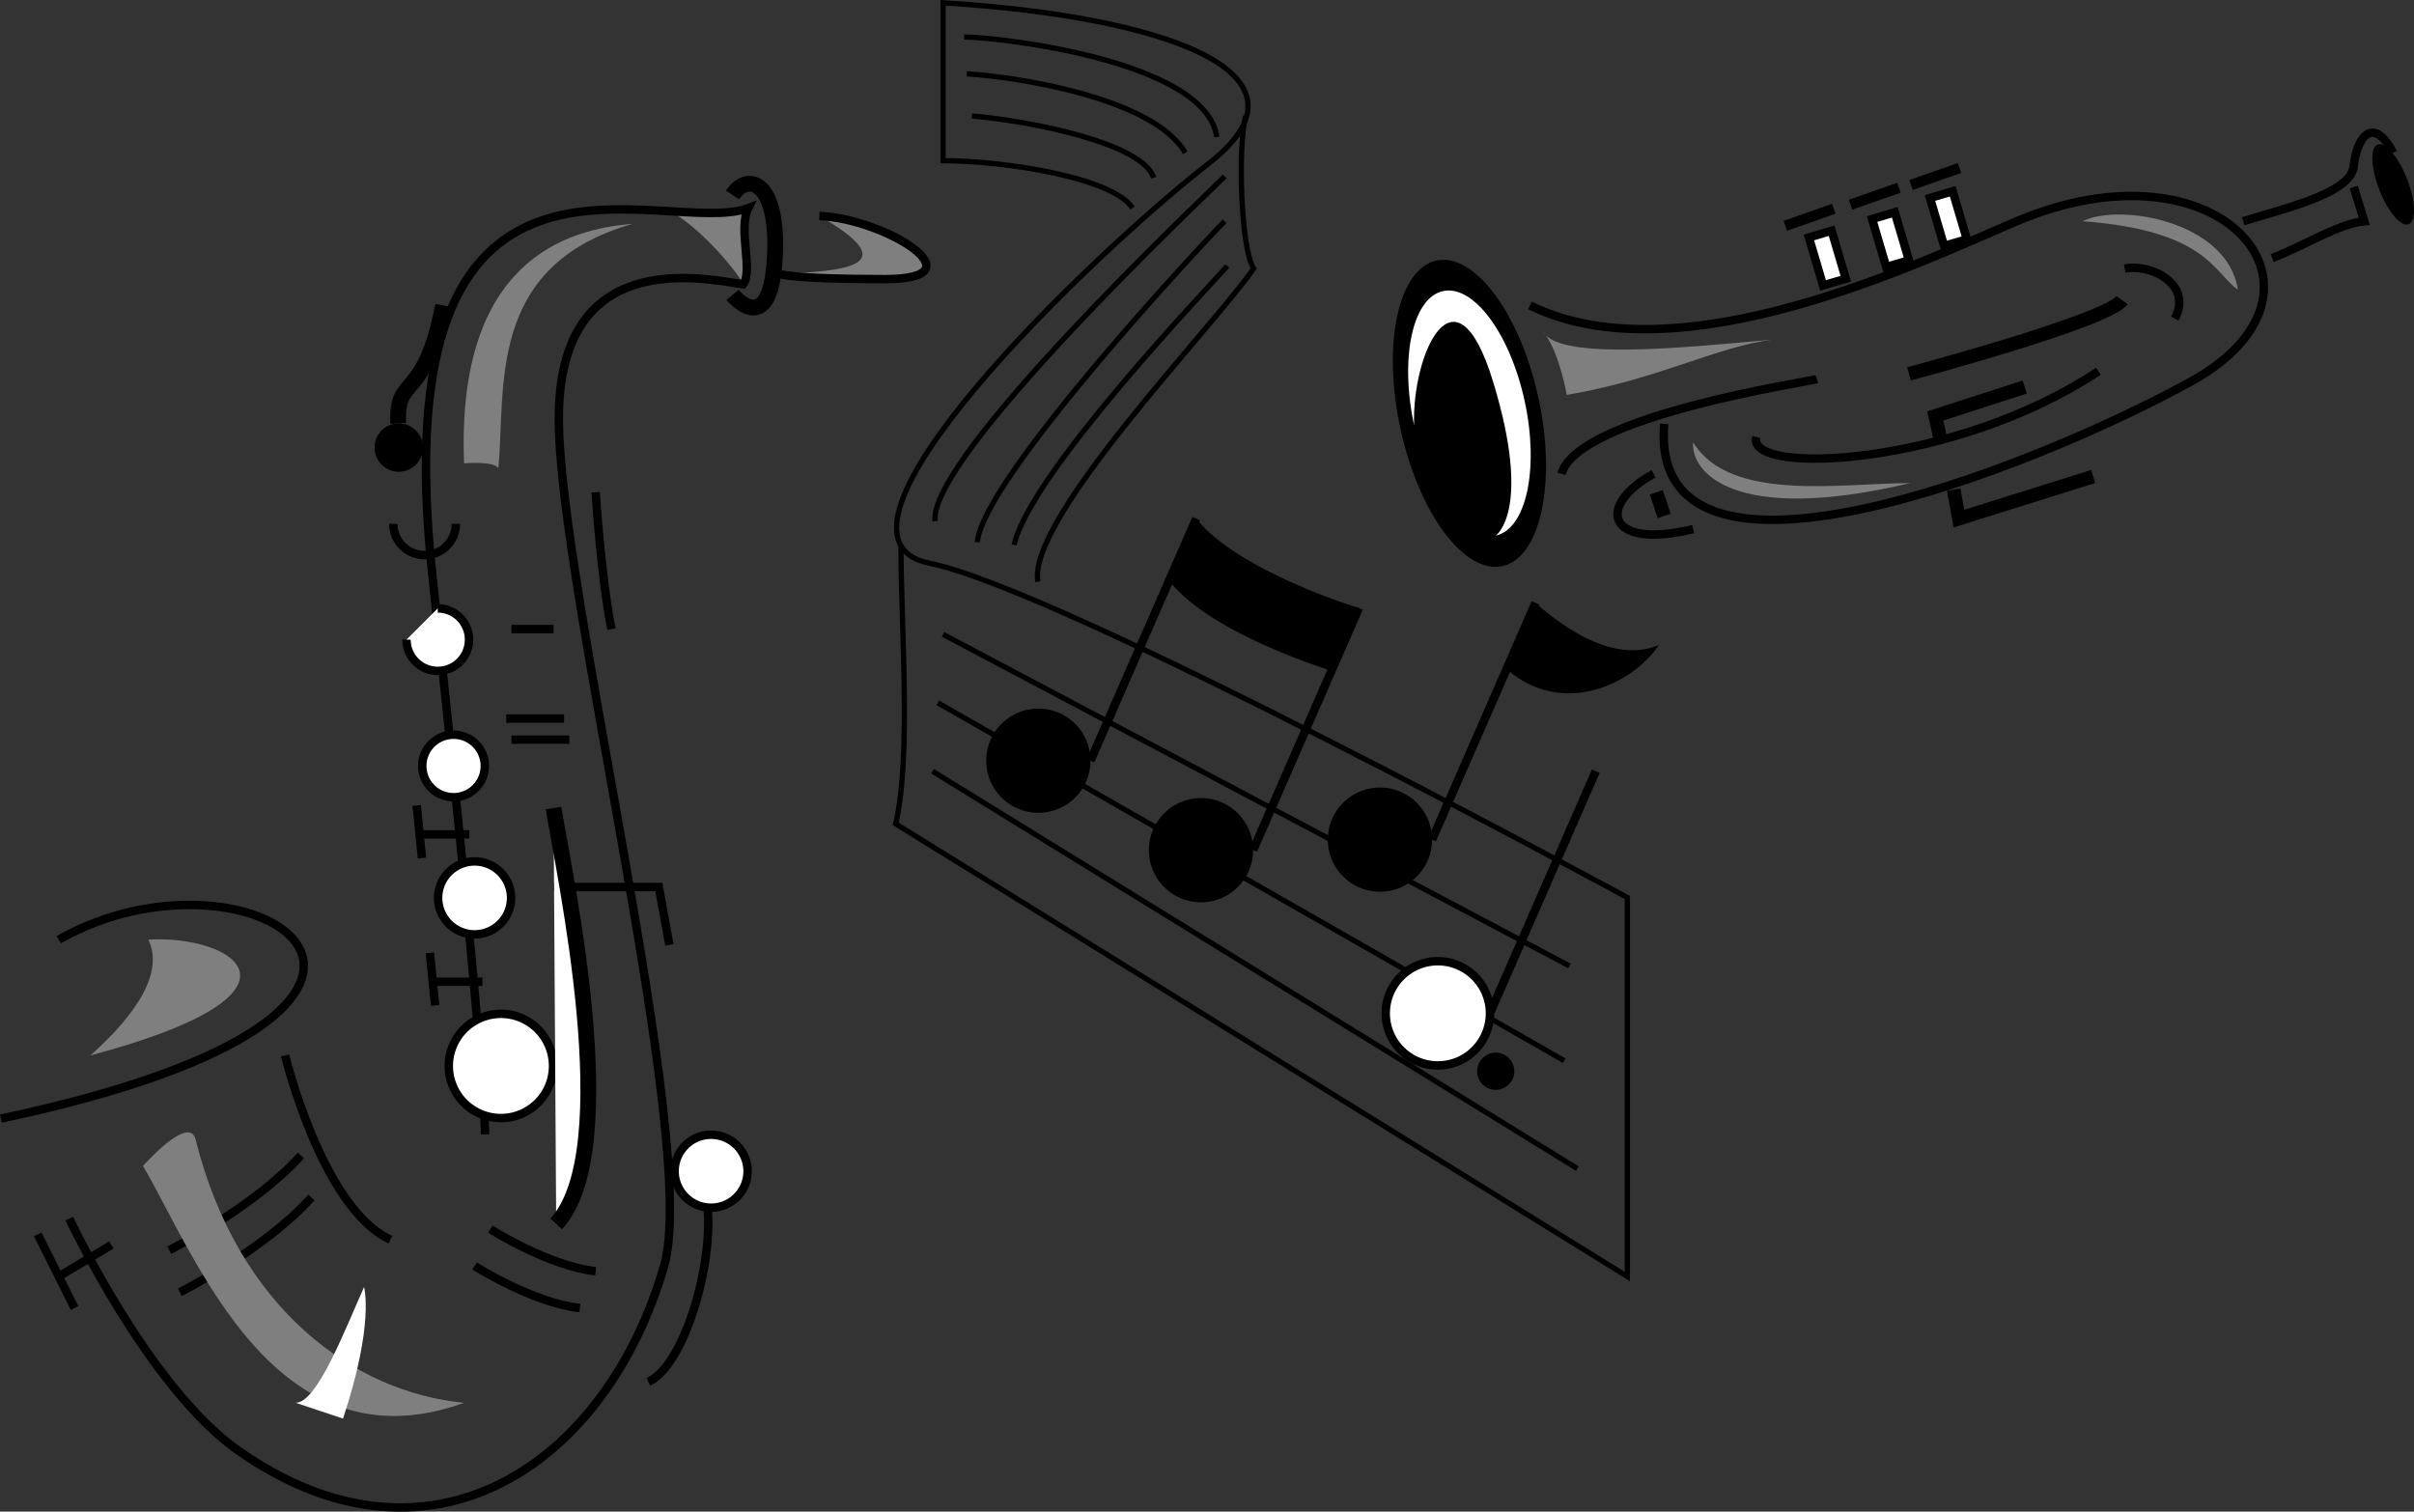 <svg xmlns="http://www.w3.org/2000/svg" width="229.309" height="143.602"><rect width="100%" height="100%" fill="#333333" stroke="none"/><path fill="none" stroke="#000" stroke-width=".5" d="M91.583 3.516c3.25 0 23 2.25 24 9.5m-23.75-6c4.5.25 17.75 2.25 20.75 7.5m-20.25-3.5c5.75.5 16.25 2.625 17.25 5.875m8.75-5.875c-.75 2.75-.5 12.5.75 14.5-4 5.75-21.5 23.75-20.5 29.75"/><path fill="none" stroke="#000" stroke-width=".5" d="M85.583 51.766c0 8 1 20-.5 26.5l69.5 43v-36s-53.75-29.25-66.25-31.75 15.25-29.25 26.5-38-4.75-14-25.25-15.25v15c5.5 0 16 1.5 18 4.5m-19 53.5 61.25 37.75m-60.75-44.25 59.5 34m-59-40.5 59.5 31.5"/><path fill="none" stroke="#000" stroke-width=".5" d="M116.333 16.766c-1.75 1.75-28.25 26.75-27.5 32.75m27.5-28.5c-2 2-23 24.5-23.5 30.5m23.75-26.25c-1.75 2-18.75 19.75-20.25 26.5"/><path d="M131.083 74.816a4.948 4.948 0 0 0-4.95 4.95 4.948 4.948 0 0 0 4.95 4.949 4.948 4.948 0 0 0 4.95-4.95 4.948 4.948 0 0 0-4.95-4.949"/><path fill="none" stroke="#000" stroke-width=".8" d="m136.032 79.766 9.828-22.489"/><path d="M145.86 57.277c4 3.5 8.223 5.489 11.723 3.989-2.5 3.75-9.125 6.875-14.375 2.375l2.652-6.364M98.634 67.316a4.948 4.948 0 0 0-4.95 4.95 4.95 4.95 0 1 0 4.95-4.95"/><path fill="none" stroke="#000" stroke-width=".8" d="m103.583 72.266 10.05-23"/><path d="M114.083 75.816a4.948 4.948 0 0 0-4.95 4.95 4.948 4.948 0 0 0 4.95 4.949 4.948 4.948 0 0 0 4.95-4.95 4.948 4.948 0 0 0-4.95-4.949"/><path fill="none" stroke="#000" stroke-width=".8" d="m119.032 80.766 10.051-23"/><path d="M111.134 55.266c3.949 5 15.449 8.5 15.449 8.5l2.5-6s-11.5-3.5-15.45-8.5l-2.5 6"/><path fill="#fff" d="M136.583 91.316a4.948 4.948 0 0 0-4.95 4.95 4.948 4.948 0 0 0 4.95 4.949 4.948 4.948 0 0 0 4.95-4.95 4.948 4.948 0 0 0-4.95-4.949"/><path fill="none" stroke="#000" stroke-width=".8" d="M136.583 91.316a4.948 4.948 0 0 0-4.95 4.95 4.948 4.948 0 0 0 4.95 4.949 4.948 4.948 0 0 0 4.95-4.95 4.948 4.948 0 0 0-4.95-4.949zm4.949 4.95 10.051-23"/><path d="M142.083 103.535a1.767 1.767 0 1 0-.003-3.534 1.767 1.767 0 0 0 .003 3.534"/><path fill="#7f7f7f" d="M70.583 27.016c1-1.25-.5-5.25.5-7.25-1.738.652-4.371.488-7.379.308 2.988 1.68 6.52 5.953 6.879 6.942"/><path fill="none" stroke="#000" stroke-width=".8" d="M46.083 107.766s0-7-5-53c-5.031-46.27 22-32 30-35-1 2 .5 6-.5 7.25-4.5-.75-17.5-3.25-17.5 12.75s13.387 68.804 10 80.5c-5.5 19-22.41 30.27-40.5 17.5-8.5-6-16-22-16-22"/><path fill="none" stroke="#000" stroke-width=".8" d="M56.583 46.766s.5 8 1.5 13m-5.5 0h-4m5 8.5h-5.5m6 2h-5.5m15 19.5-1-5.5h-10m14.5 29.5c1 5.5-2 16-5.5 17.5m-5-10.5c-4.5-.5-10-4-10-4m8.5 7.5c-4.5-.5-10-4-10-4m-8-2.5c-6.5-3-10-17.5-10-17.5m-21.5-11c18.5-10.5 44 6.5-5.5 17"/><path fill="#7f7f7f" d="M14.083 89.266c8-.5 17 5-5.5 11 4.5-4 7-8 5.5-11"/><path fill="none" stroke="#000" stroke-width=".8" d="M28.583 109.766c-4.5 5-12.5 9-12.5 9m13.5-5c-4.5 5-12.5 9-12.5 9"/><path fill="#7f7f7f" d="M18.583 108.266c-.617-2.473-5 2.5-5 2.5 5 8.5 12.5 29 30.5 22.5-10.5-1-21.5-9-25.5-25"/><path fill="#fff" d="M47.583 96.316a4.948 4.948 0 0 0-4.95 4.95 4.948 4.948 0 0 0 4.95 4.949 4.948 4.948 0 0 0 4.95-4.95 4.948 4.948 0 0 0-4.95-4.949"/><path fill="none" stroke="#000" stroke-width=".8" d="M47.583 96.316a4.948 4.948 0 0 0-4.95 4.95 4.948 4.948 0 0 0 4.95 4.949 4.948 4.948 0 0 0 4.95-4.95 4.948 4.948 0 0 0-4.95-4.949zm0 0"/><path fill="#fff" d="M45.083 81.836a3.464 3.464 0 1 0-.001 6.928 3.464 3.464 0 0 0 .001-6.928"/><path fill="none" stroke="#000" stroke-width=".8" d="M45.083 81.836a3.464 3.464 0 1 0-.001 6.928 3.464 3.464 0 0 0 .001-6.928zm0 0"/><path fill="#fff" d="M43.083 69.797a2.967 2.967 0 0 0-2.969 2.969 2.967 2.967 0 0 0 2.969 2.968 2.967 2.967 0 0 0 2.969-2.968 2.967 2.967 0 0 0-2.969-2.969"/><path fill="none" stroke="#000" stroke-width=".8" d="M43.083 69.797a2.967 2.967 0 0 0-2.969 2.969 2.967 2.967 0 0 0 2.969 2.968 2.967 2.967 0 0 0 2.969-2.968 2.967 2.967 0 0 0-2.969-2.969zm0 0"/><path fill="#fff" stroke="#000" stroke-width=".8" d="M38.614 60.766a2.967 2.967 0 0 0 2.969 2.968 2.967 2.967 0 0 0 2.969-2.968 2.967 2.967 0 0 0-2.969-2.969"/><path fill="none" stroke="#000" stroke-width=".8" d="M37.364 49.766a2.967 2.967 0 0 0 2.969 2.968 2.967 2.967 0 0 0 2.969-2.968m1.281 29.5h-4.5"/><path fill="#fff" stroke="#000" stroke-width=".8" d="m39.583 76.516.5 5"/><path fill="none" stroke="#000" stroke-width=".8" d="M45.833 93.266h-4.5"/><path fill="#fff" stroke="#000" stroke-width=".8" d="m40.833 90.516.5 5"/><path fill="#fff" stroke="#000" stroke-width="1.5" d="M52.583 76.766c1 6.25 6.75 32.5.25 39.5"/><path fill="#7f7f7f" d="M60.083 21.266c-6.25.5-16.75 3.5-16 22.75 0 0 3-.25 3.25.5.75-7.5-1.25-19.25 12.75-23.25"/><path fill="none" stroke="#000" stroke-width="1.5" d="M69.583 18.516c1.5-2.25 4.5-1.25 4 6.25s-4 3.25-4 3.25"/><path fill="#7f7f7f" d="M77.833 20.516c6.25.25 15.5 6 6.25 6s-10-.5-10-.5c6.25-.25 12-.75 3.75-5.5"/><path fill="none" stroke="#000" stroke-width=".8" d="M77.833 20.516c6.25.25 15.5 6 6.25 6s-10-.5-10-.5"/><path d="M37.833 44.816a2.299 2.299 0 1 0-.004-4.597 2.299 2.299 0 0 0 .004 4.597"/><path fill="none" stroke="#000" stroke-width="1.5" d="M37.833 40.219c-.25-4.703 2.5-1.953 4.25-11.203"/><path fill="#fff" d="M67.548 107.8a3.464 3.464 0 1 0-.001 6.93 3.464 3.464 0 0 0 0-6.93"/><path fill="none" stroke="#000" stroke-width=".8" d="M67.548 107.8a3.464 3.464 0 1 0-.001 6.93 3.464 3.464 0 0 0 0-6.93zm0 0"/><path fill="#fff" d="M32.583 134.766c3-9 2-12.5 2-12.5-2 4.5-4.5 11-6.5 11"/><path fill="none" stroke="#000" stroke-width=".8" d="m10.583 118.266-5 3m-2-4 3.5 7"/><path d="M142.712 53.781c3.625-.78 5.164-7.914 3.437-15.93-1.726-8.015-6.066-13.882-9.695-13.1-3.625.78-5.168 7.913-3.437 15.929 1.726 8.02 6.066 13.883 9.695 13.101"/><path fill="#fff" d="M142.087 50.879c2.898-.625 4.133-6.332 2.75-12.746-1.383-6.414-4.856-11.106-7.758-10.48-2.898.624-4.133 6.331-2.75 12.746-.246-6.633 3.879-16.008 7.504-4.133 3.742 12.258.254 14.613.254 14.613"/><path fill="none" stroke="#000" stroke-width=".8" d="M145.333 29.016c14.25 7 37.27-4.2 46.25-8 19.5-8.25 32 6.75 16.5 15.25s-51.5 22.5-50 4"/><path fill="none" stroke="#000" stroke-width=".8" d="M148.333 45.016c1.5-5.5 23.5-8.75 24.25-9m-5.75 5.5c-1 3.75 19 2.75 32.5-6.25m-42.25 9.75c-5.5 3-4.5 7.25 3.75 5.25"/><path fill="none" stroke="#000" stroke-width="1.3" d="M181.333 35.516s18.75-5 20.25-7"/><path fill="none" stroke="#000" stroke-width=".8" d="M201.833 25.516c2.5-.5 6.5 1.5 4.75 4.75"/><path fill="none" stroke="#000" stroke-width="1.3" d="m192.333 36.766-8.5 2.75.5 2.25m1.25 4.75.5 2.75 12.75-4m-41.5 1.5.75 2.25"/><path fill="none" stroke="#000" stroke-width=".8" d="M213.083 21.016c5-1.5 10.254-2.801 10.5-5.25.25-2.5 1.75-5 3.75-1.25m-3.75 3.25 1 3.25c-2.5.25-5.5 2.25-8.75 3.5"/><path d="M225.86 13.727c-.73.28-.66 2.21.153 4.3.816 2.094 2.066 3.563 2.793 3.278.726-.281.66-2.207-.157-4.301-.812-2.094-2.062-3.559-2.789-3.277"/><path fill="#fff" d="m175.333 26.477-1.344-4.559-2.16.64 1.348 4.555 2.156-.636"/><path fill="none" stroke="#000" stroke-width=".8" d="m175.333 26.477-1.344-4.559-2.16.64 1.348 4.555zm0 0"/><path fill="#fff" d="m181.333 24.727-1.344-4.559-2.16.64 1.348 4.555 2.156-.636"/><path fill="none" stroke="#000" stroke-width=".8" d="m181.333 24.727-1.344-4.559-2.16.64 1.348 4.555zm0 0"/><path fill="#fff" d="m186.833 22.727-1.344-4.559-2.16.64 1.348 4.555 2.156-.636"/><path fill="none" stroke="#000" stroke-width=".8" d="m186.833 22.727-1.344-4.559-2.16.64 1.348 4.555zm0 0"/><path d="m174.36 20.305-.332-.942-4.597 1.614.328.941 4.601-1.613m6.188-2-.328-.942-4.602 1.614.328.941 4.602-1.613m5.75-1.875-.328-.942-4.602 1.614.328.941 4.602-1.613"/><path fill="#7f7f7f" d="M146.583 31.516c1.5 1.75 2.25 6 2.25 6 8.75-1.5 14-4.5 19.5-5.25-8.25.75-20.25 2-21.75-.75m51.25-10.5c3.5-1.75 13.75 0 14.75 6.5-2.25-1.5-2.875-5.625-14.75-6.5m-37 21c-.25 2.75 3.75 7.875 20.625 3.875-6.5 0-17.125 1.875-20.625-3.875"/></svg>

